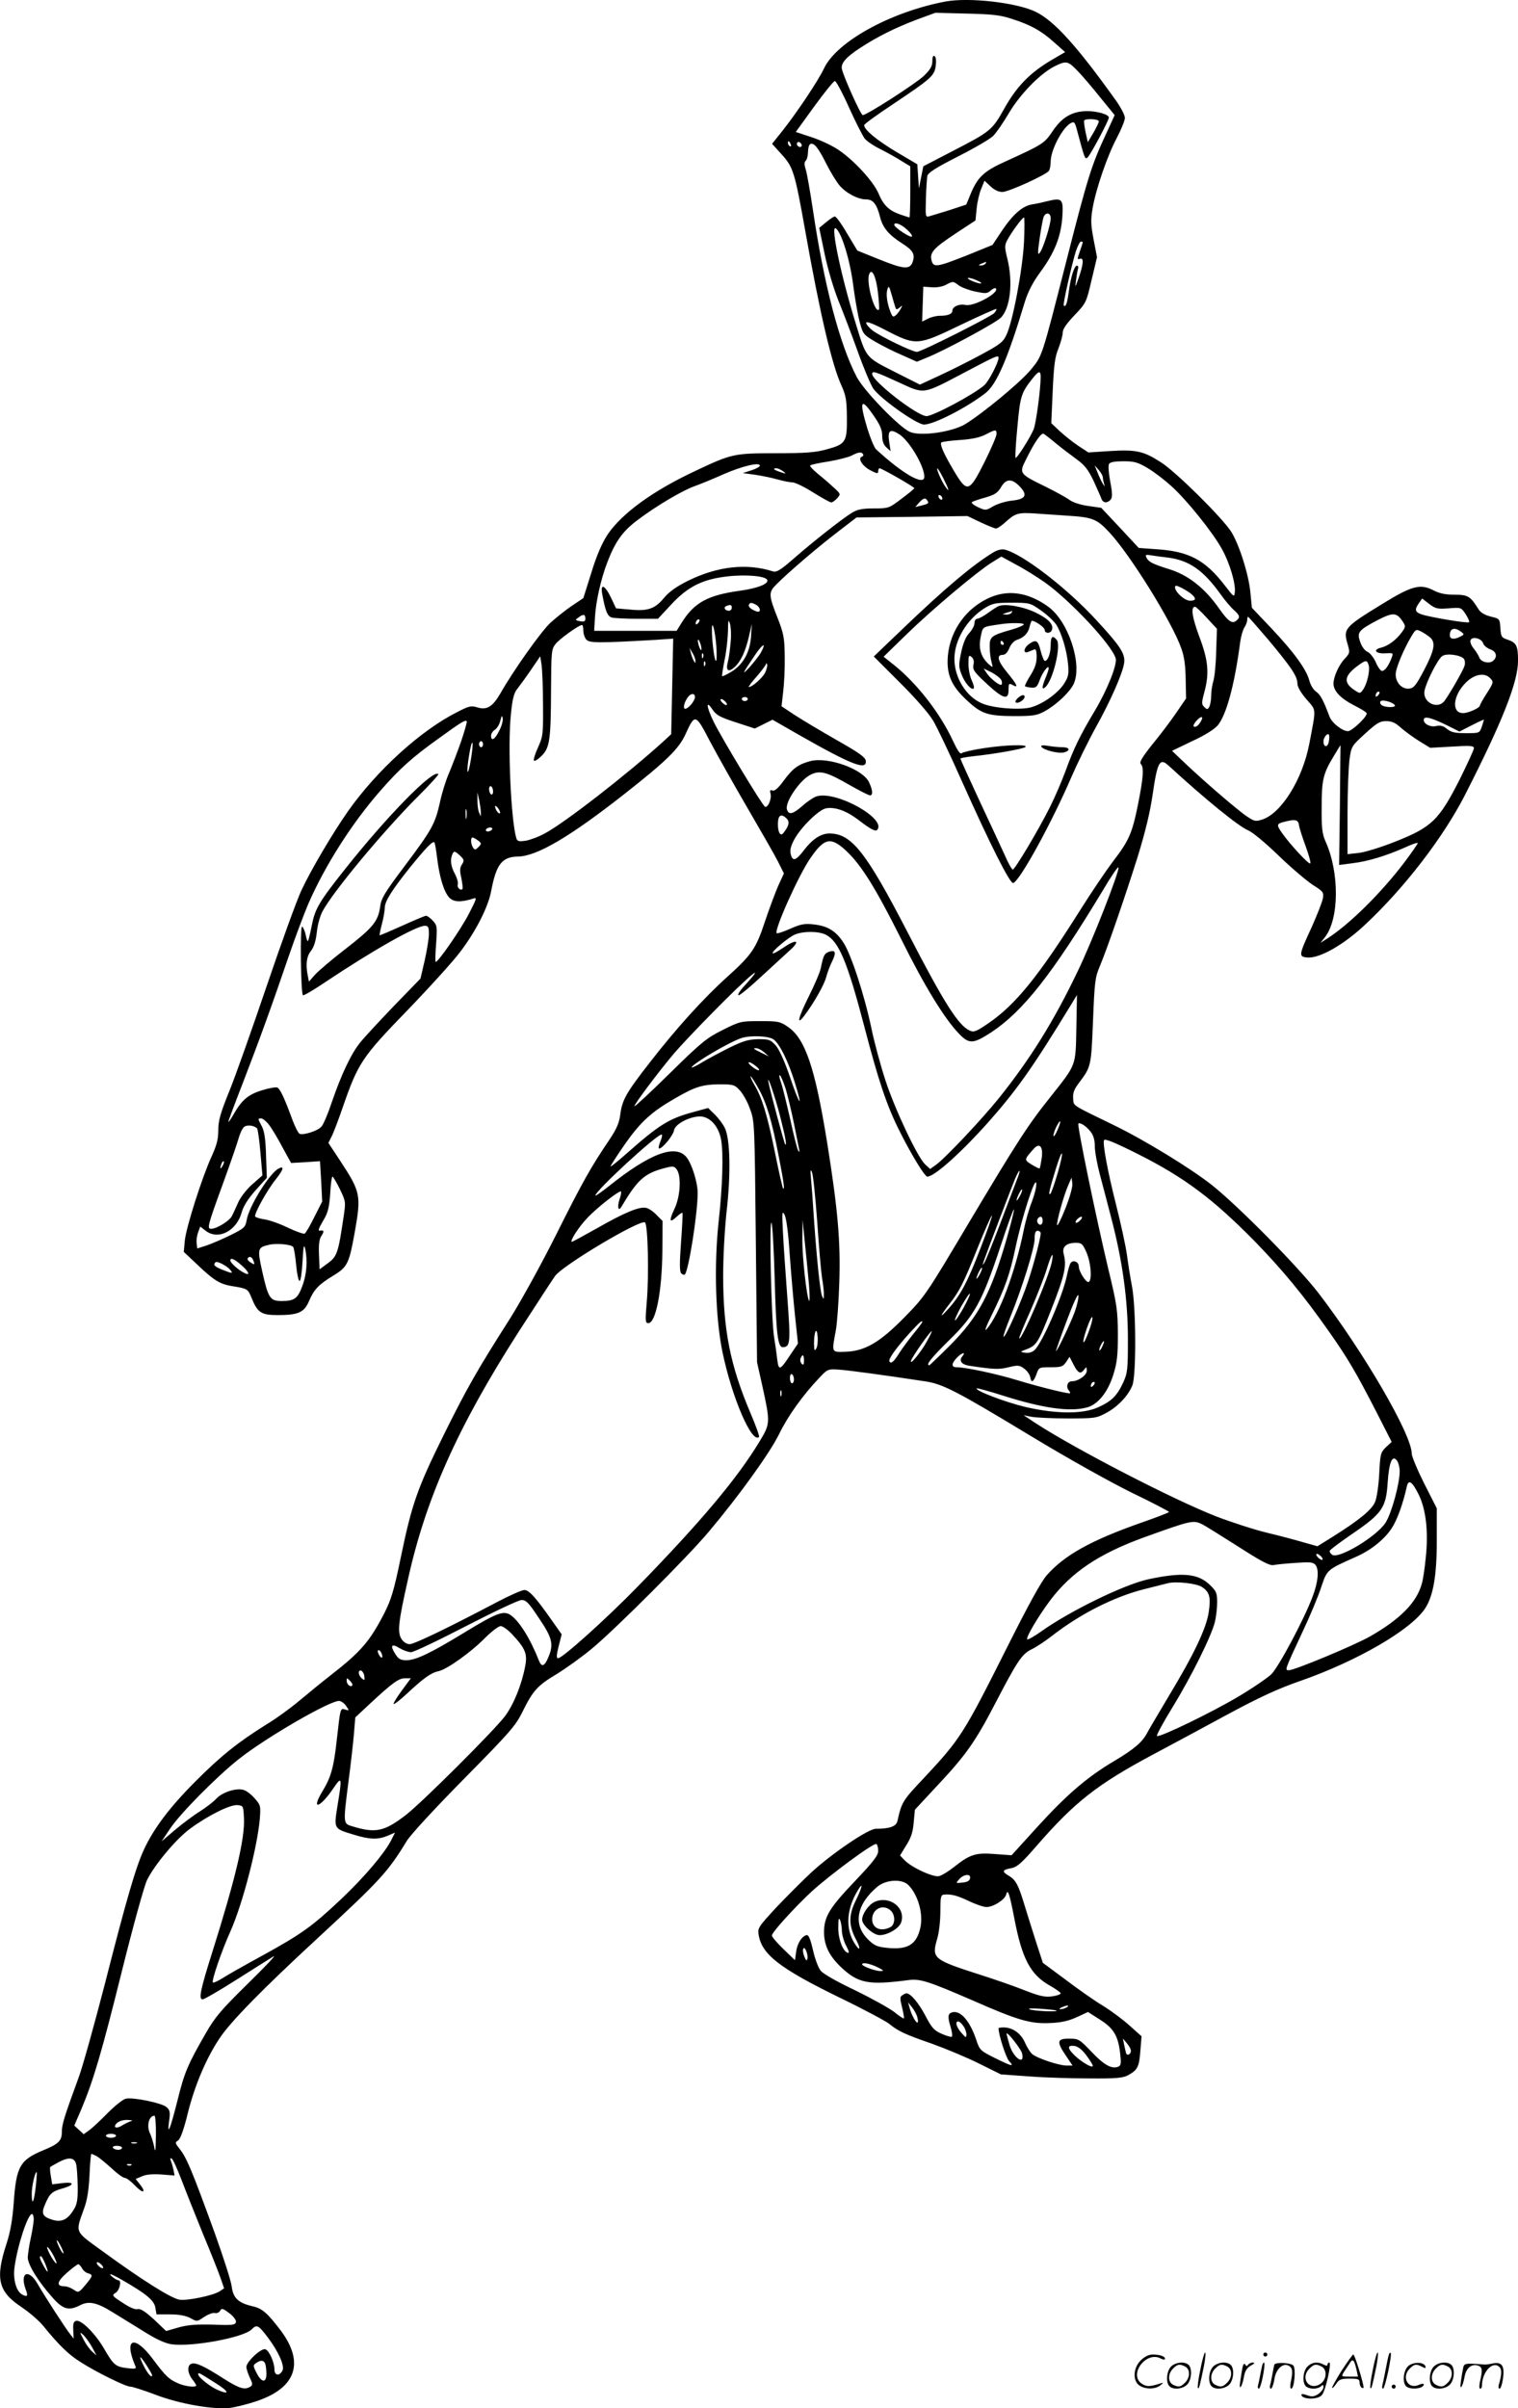 <svg version="1.0" xmlns="http://www.w3.org/2000/svg"
  viewBox="0 0 756.818 1200.102"
 preserveAspectRatio="xMidYMid meet">
<g transform="translate(-0.167,1200.367) scale(0.1,-0.1)"
fill="#000000" stroke="none">
<path d="M4715 11996 c-274 -52 -542 -200 -605 -333 -28 -60 -133 -217 -204
-307 l-55 -69 48 -53 c57 -63 65 -87 117 -379 73 -411 133 -669 181 -773 22
-49 26 -71 27 -158 1 -123 -5 -134 -102 -160 -54 -15 -104 -19 -252 -19 -209
0 -221 -3 -397 -86 -215 -100 -370 -213 -442 -319 -28 -43 -54 -102 -81 -190
l-40 -127 -58 -39 c-31 -21 -79 -59 -106 -84 -46 -42 -185 -238 -249 -351 -39
-67 -67 -85 -114 -71 -32 10 -42 8 -102 -23 -183 -92 -402 -292 -545 -495 -76
-109 -181 -286 -231 -392 -24 -51 -102 -267 -174 -479 -72 -212 -155 -447
-186 -523 -45 -111 -55 -147 -55 -195 0 -45 -8 -75 -34 -132 -47 -103 -127
-353 -133 -419 l-5 -55 71 -67 c79 -75 109 -93 166 -103 81 -13 82 -14 100
-57 30 -75 48 -88 130 -88 104 0 133 13 157 69 25 59 49 84 122 128 70 43 78
59 106 214 33 186 30 202 -71 356 l-60 91 16 32 c9 17 34 83 56 147 76 219 95
248 320 480 110 114 230 246 265 293 78 102 141 226 155 306 25 131 54 168
133 169 95 2 257 97 531 312 211 166 271 225 304 297 48 105 50 104 123 -36
36 -68 120 -217 187 -332 67 -115 136 -235 152 -267 l29 -58 -29 -63 c-15 -35
-45 -115 -66 -178 -44 -133 -65 -164 -188 -275 -118 -106 -257 -260 -384 -424
-121 -155 -139 -188 -149 -262 -5 -41 -18 -71 -54 -125 -91 -134 -134 -210
-266 -474 -73 -146 -175 -330 -225 -410 -169 -265 -219 -353 -334 -585 -133
-269 -160 -346 -215 -612 -34 -165 -48 -211 -82 -278 -72 -140 -117 -193 -268
-310 -41 -32 -111 -89 -155 -126 -44 -37 -118 -91 -165 -119 -141 -88 -229
-158 -355 -285 -126 -126 -206 -232 -255 -337 -41 -88 -87 -246 -195 -669 -52
-201 -110 -410 -130 -465 -73 -199 -85 -238 -85 -274 0 -44 -15 -60 -90 -91
-119 -49 -137 -80 -150 -263 -6 -85 -17 -145 -35 -201 -58 -176 -43 -241 73
-318 39 -26 88 -68 109 -94 78 -96 127 -144 187 -181 81 -52 225 -122 247
-122 11 0 67 -18 125 -40 120 -46 286 -75 372 -66 30 4 90 19 134 34 196 66
239 192 119 352 -67 88 -92 110 -142 121 -69 16 -95 41 -102 97 -3 28 -42 148
-85 268 -113 311 -140 374 -172 415 -26 33 -27 36 -10 46 11 8 28 53 49 140
34 135 91 270 158 370 54 81 209 240 483 493 319 295 355 334 450 490 20 32
139 161 286 310 225 228 256 263 289 330 54 109 75 133 172 191 47 29 127 86
177 128 118 98 479 459 581 581 151 179 305 393 351 487 43 89 118 194 202
282 40 42 41 43 99 39 51 -4 216 -26 426 -58 89 -13 155 -47 532 -275 178
-108 390 -226 497 -279 104 -50 188 -94 188 -97 0 -3 -62 -27 -137 -53 -253
-89 -384 -162 -473 -263 -28 -32 -91 -147 -192 -348 -223 -444 -236 -465 -421
-663 -105 -111 -110 -119 -131 -213 -6 -27 -38 -39 -108 -39 -37 0 -215 -120
-321 -217 -46 -43 -126 -123 -177 -177 -87 -94 -92 -102 -86 -134 15 -98 106
-168 401 -312 122 -59 234 -119 250 -132 43 -36 82 -54 213 -99 64 -23 168
-66 231 -97 l113 -56 142 -10 c77 -6 213 -10 301 -10 131 -1 165 2 191 16 47
26 55 41 61 120 l6 74 -56 50 c-30 28 -90 73 -133 100 -44 26 -129 86 -191
133 l-112 83 -30 92 c-16 50 -42 132 -57 181 -34 114 -47 140 -83 161 -36 21
-33 30 14 38 28 6 51 26 123 109 193 222 305 309 582 457 85 45 252 135 370
199 162 87 252 129 365 168 283 99 549 253 621 360 41 62 59 163 59 339 l0
161 -63 124 c-34 68 -62 135 -62 149 0 95 -241 508 -465 800 -102 132 -397
431 -530 537 -103 82 -341 228 -495 302 -210 102 -195 92 -198 131 -2 28 5 46
31 80 58 77 59 80 68 306 8 197 10 217 35 275 38 92 123 338 188 544 38 124
62 222 75 314 23 158 35 179 78 140 183 -168 349 -303 397 -323 22 -9 87 -63
151 -125 62 -60 139 -125 170 -146 54 -34 57 -38 52 -68 -3 -18 -28 -81 -55
-142 -66 -143 -67 -149 -22 -153 61 -5 182 64 288 164 197 184 389 435 496
643 189 370 266 566 266 672 0 75 -8 90 -52 105 -30 10 -33 14 -36 57 -3 47
-3 47 -48 58 -31 8 -51 20 -62 38 -39 63 -52 71 -118 71 -45 0 -75 6 -104 21
-67 35 -109 24 -255 -66 -194 -119 -198 -124 -173 -207 10 -36 9 -40 -15 -66
-30 -31 -57 -91 -57 -125 0 -37 36 -74 100 -107 32 -16 62 -34 65 -40 8 -13
-72 -90 -93 -90 -28 0 -80 41 -92 73 -31 83 -46 110 -67 124 -13 9 -28 33 -34
57 -15 55 -78 142 -192 262 l-94 99 -7 73 c-8 91 -56 242 -96 306 -45 70 -273
296 -349 345 -88 57 -125 65 -255 57 l-108 -7 -52 34 c-28 19 -69 52 -92 73
l-41 39 7 160 c6 129 11 170 29 213 11 29 21 64 21 78 0 18 19 45 59 87 58 61
59 64 85 176 l27 113 -17 88 c-14 74 -15 98 -5 156 17 97 73 261 121 351 22
42 40 87 40 99 0 13 -19 50 -42 83 -194 272 -310 401 -403 446 -95 46 -333 73
-450 51z m330 -86 c95 -30 150 -61 213 -118 l54 -48 -67 -39 c-108 -64 -173
-130 -235 -240 -63 -112 -67 -115 -268 -219 l-137 -71 -11 -55 -11 -55 -4 60
-4 60 -105 62 c-97 58 -160 110 -160 133 0 5 64 52 143 104 193 129 207 142
214 192 3 25 1 44 -6 48 -7 5 -11 -4 -11 -25 0 -25 -10 -42 -43 -74 -43 -40
-284 -195 -304 -195 -10 0 -96 192 -104 230 -6 28 20 58 88 103 89 58 177 102
288 144 l90 33 155 -4 c126 -3 168 -7 225 -26z m336 -267 c20 -21 68 -77 107
-126 l71 -87 -44 -96 c-71 -152 -91 -216 -195 -624 -127 -497 -121 -478 -181
-551 -53 -63 -237 -215 -325 -269 -65 -39 -221 -62 -275 -39 -52 21 -230 205
-266 274 -86 165 -163 460 -218 830 -14 93 -30 185 -36 203 -8 25 -8 37 0 45
6 6 11 26 11 43 0 18 5 36 10 39 18 11 40 -15 80 -95 21 -42 51 -91 66 -109
32 -39 93 -71 133 -71 36 0 54 -23 71 -90 13 -52 44 -88 112 -131 53 -34 63
-54 49 -93 -15 -37 -45 -34 -171 17 l-104 42 -51 85 c-27 47 -55 85 -61 85 -5
0 -25 -13 -44 -29 l-34 -28 27 -130 c15 -73 45 -173 68 -231 23 -56 66 -169
96 -252 29 -82 65 -167 78 -187 33 -49 215 -179 253 -180 47 -1 210 82 306
156 56 43 111 169 197 455 16 51 39 96 76 147 72 97 104 178 111 276 6 90 -1
97 -71 80 -23 -6 -59 -14 -80 -17 -48 -8 -95 -49 -152 -134 l-45 -68 -128 -52
c-149 -59 -167 -62 -176 -25 -10 39 10 61 120 134 l99 65 6 60 c3 33 14 78 23
99 l16 39 30 -28 c19 -18 40 -28 59 -28 31 0 220 86 233 106 4 7 8 28 8 47 1
58 59 168 100 190 17 9 20 5 29 -27 41 -153 42 -155 55 -144 14 12 106 184
106 199 0 15 -57 32 -109 32 -73 -1 -123 -29 -170 -98 -43 -64 -48 -67 -241
-155 -100 -45 -132 -75 -165 -150 l-26 -63 -82 -27 c-45 -14 -91 -28 -102 -31
-19 -6 -20 -2 -17 87 1 50 5 102 7 114 4 16 41 40 153 97 81 41 160 87 175
102 15 15 49 64 75 108 57 98 158 202 231 239 61 30 67 28 122 -30z m-1147
-174 c32 -71 68 -141 78 -155 11 -14 48 -39 82 -55 33 -17 80 -43 103 -58 l43
-26 0 -127 c0 -71 -2 -128 -4 -128 -2 0 -23 7 -47 15 -56 20 -83 46 -108 106
-25 58 -120 162 -195 213 -29 21 -90 50 -135 65 l-82 27 92 127 c51 70 97 127
103 127 6 0 38 -59 70 -131z m1246 -70 c0 -6 -12 -31 -27 -57 l-28 -47 -11 50
c-6 28 -9 53 -7 58 6 11 73 8 73 -4z m-1536 -115 c3 -8 2 -12 -4 -9 -6 3 -10
10 -10 16 0 14 7 11 14 -7z m53 -10 c-9 -9 -28 6 -21 18 4 6 10 6 17 -1 6 -6
8 -13 4 -17z m1243 -358 c0 -32 -36 -146 -53 -170 -12 -17 -13 -7 -2 70 7 49
16 97 20 107 11 25 35 21 35 -7z m-133 -118 c-7 -138 -56 -398 -88 -464 -17
-36 -33 -48 -132 -101 -61 -33 -154 -79 -206 -103 l-93 -43 -127 64 c-144 73
-140 68 -191 234 -74 238 -129 498 -102 481 28 -17 71 -156 87 -280 9 -70 24
-155 33 -188 16 -59 19 -63 77 -97 33 -19 93 -50 134 -67 l74 -33 46 19 c85
33 346 174 372 200 48 47 62 178 33 294 -14 57 -14 67 -1 92 20 38 75 114 84
114 3 0 3 -55 0 -122z m-585 63 c18 -16 30 -32 26 -36 -7 -8 -87 45 -88 58 0
16 32 5 62 -22z m878 -65 c0 -2 -7 -23 -15 -46 -13 -37 -13 -41 0 -36 21 8 19
-25 -5 -94 -18 -51 -19 -52 -14 -15 3 22 7 48 10 58 3 9 1 17 -5 17 -13 0 -31
-56 -41 -131 -8 -59 -15 -77 -25 -68 -5 6 40 205 61 272 9 26 20 47 25 47 5 0
9 -2 9 -4z m-485 -106 c-3 -5 -14 -10 -23 -9 -14 0 -13 2 3 9 27 11 27 11 20
0z m-536 -146 c5 -43 7 -81 5 -83 -21 -22 -65 135 -49 176 13 35 35 -12 44
-93z m496 61 c17 -7 23 -14 15 -14 -8 0 -28 6 -45 14 -16 7 -23 14 -15 14 8 0
29 -6 45 -14z m-94 -23 c13 -10 50 -24 82 -31 53 -11 60 -11 78 5 10 9 22 14
25 11 22 -21 -110 -93 -151 -83 -29 7 -65 -8 -65 -28 0 -17 -22 -26 -63 -26
-18 0 -45 -7 -60 -15 l-28 -14 3 87 3 87 42 -3 c24 -2 53 3 70 12 36 19 36 19
64 -2z m-315 -111 c4 -11 7 -11 21 0 15 13 15 12 5 -7 -6 -11 -17 -26 -25 -32
-12 -10 -16 -7 -25 15 -18 46 -24 91 -16 115 6 20 9 16 21 -27 8 -28 16 -56
19 -64z m493 -27 c-15 -18 -365 -194 -386 -194 -22 0 -182 77 -220 106 -18 14
-33 31 -33 39 0 9 33 -3 98 -37 151 -78 159 -77 372 26 96 46 177 82 179 80 2
-2 -2 -11 -10 -20z m21 -224 c0 -22 -49 -117 -71 -136 -52 -46 -255 -154 -288
-154 -46 0 -271 175 -271 210 0 17 15 12 131 -41 133 -61 116 -64 336 52 154
81 163 85 163 69z m210 -94 c0 -62 -23 -233 -35 -262 -17 -41 -85 -148 -90
-142 -3 2 1 72 9 154 14 155 19 170 76 242 30 38 40 40 40 8z m-831 -196 c31
-44 41 -70 41 -98 0 -27 7 -45 21 -58 l21 -19 -7 46 c-9 58 4 68 49 39 50 -31
126 -158 126 -212 0 -48 -109 15 -241 137 -9 9 -28 55 -43 103 -42 140 -33
159 33 62z m611 -89 c0 -11 -27 -74 -60 -140 -77 -153 -86 -155 -153 -43 -51
86 -71 132 -62 141 4 3 46 9 93 12 60 4 100 13 127 27 50 26 55 27 55 3z m295
-46 c28 -23 74 -58 103 -79 42 -31 58 -51 86 -109 18 -40 36 -80 39 -89 8 -22
30 -23 46 -4 9 11 9 32 -2 89 -8 42 -11 81 -6 89 6 9 29 13 72 13 54 0 72 -5
122 -35 32 -19 85 -60 118 -90 76 -69 205 -229 251 -313 38 -68 69 -171 64
-215 -3 -26 -5 -24 -49 33 -100 130 -181 172 -347 182 l-83 6 -93 100 -94 100
-63 9 c-38 5 -76 17 -93 29 -16 12 -72 43 -125 69 -127 62 -129 65 -95 132 42
86 77 137 89 130 5 -3 33 -24 60 -47z m-961 -54 c4 -5 1 -11 -5 -13 -23 -8 3
-48 42 -68 33 -17 39 -18 39 -5 0 8 3 15 7 15 11 0 173 -93 173 -99 0 -3 -29
-27 -64 -53 -62 -47 -64 -48 -137 -48 -58 0 -82 -5 -109 -21 -49 -30 -189
-140 -289 -227 -66 -58 -87 -71 -105 -66 -131 42 -276 26 -423 -46 -58 -29
-94 -54 -120 -85 -46 -56 -82 -68 -171 -59 l-69 6 -24 51 c-31 65 -55 76 -45
21 16 -87 26 -112 49 -118 12 -3 69 -6 126 -6 l103 0 65 70 c83 90 157 127
280 141 94 11 194 2 200 -18 7 -19 -48 -41 -135 -53 -160 -22 -227 -58 -289
-155 l-28 -45 -205 0 -206 0 4 68 c4 75 29 189 61 272 40 105 77 157 154 214
92 69 218 144 282 167 28 10 92 36 143 59 94 41 182 62 182 43 0 -5 -19 -16
-42 -23 l-43 -14 60 -8 c33 -5 83 -15 111 -23 28 -8 62 -15 75 -15 14 0 60
-22 104 -50 44 -27 84 -50 91 -50 6 0 19 9 30 21 18 21 18 21 -22 57 -22 21
-58 51 -79 68 -22 18 -37 35 -34 38 3 4 45 13 92 20 47 8 98 21 114 29 34 18
50 20 57 8z m1196 -116 c0 -7 3 -22 6 -32 5 -17 5 -17 -6 0 -6 9 -18 34 -26
55 l-15 37 21 -24 c11 -13 20 -29 20 -36z m-1594 30 c17 -13 16 -14 -13 -4
-34 11 -42 19 -20 19 7 0 22 -7 33 -15z m799 -35 c28 -56 33 -75 10 -42 -19
26 -47 92 -40 92 2 0 16 -22 30 -50z m379 -39 c43 -44 32 -65 -36 -72 -31 -3
-73 -16 -94 -28 -37 -22 -39 -22 -76 -5 -21 10 -35 21 -31 25 4 4 34 14 66 23
48 14 62 23 79 51 25 44 54 45 92 6z m-384 -62 c0 -6 -4 -7 -10 -4 -5 3 -10
11 -10 16 0 6 5 7 10 4 6 -3 10 -11 10 -16z m-75 -10 c9 -13 6 -16 -30 -25
l-30 -7 19 22 c21 23 32 26 41 10z m695 -75 c130 -8 150 -16 214 -85 104 -112
313 -449 357 -576 15 -41 21 -86 22 -154 l2 -96 -50 -73 c-27 -40 -81 -111
-119 -157 -49 -62 -65 -88 -57 -96 17 -17 13 -68 -14 -204 -29 -143 -45 -179
-125 -283 -31 -41 -106 -151 -165 -245 -206 -327 -321 -469 -456 -561 -60 -41
-72 -46 -93 -36 -56 25 -129 140 -308 487 -209 404 -281 495 -391 495 -43 0
-85 -28 -127 -83 -40 -53 -57 -58 -66 -20 -5 19 0 40 17 72 32 60 120 147 157
156 44 9 100 -10 159 -54 62 -48 88 -62 97 -54 53 53 -197 195 -298 169 -14
-3 -46 -24 -71 -46 -51 -45 -71 -49 -80 -20 -11 36 66 149 120 174 46 22 81
12 195 -54 48 -27 93 -50 99 -50 16 0 14 26 -5 66 -31 65 -203 127 -291 105
-61 -16 -88 -35 -135 -99 -27 -37 -45 -52 -55 -48 -12 5 -14 1 -10 -15 7 -25
-12 -71 -27 -66 -12 4 -212 335 -256 423 -36 74 -41 113 -7 63 19 -29 37 -39
117 -65 l95 -31 44 22 44 22 131 -75 c265 -151 341 -180 334 -129 -2 17 -36
41 -144 102 -77 44 -171 100 -208 124 l-68 45 8 70 c5 39 9 118 8 176 -1 93
-5 114 -32 185 -50 126 -50 136 -8 178 62 62 205 184 303 259 l95 73 277 3
276 4 65 -31 c36 -17 71 -31 77 -31 7 0 30 15 50 34 47 42 61 46 143 41 36 -3
108 -7 160 -11z m505 -209 c105 -14 175 -62 260 -180 23 -33 55 -70 69 -82 29
-26 32 -36 12 -52 -21 -18 -41 -4 -84 57 -74 106 -158 172 -257 201 -73 23
-96 34 -106 53 -9 17 -7 19 23 14 18 -3 56 -8 83 -11z m118 -183 c24 -21 21
-32 -8 -32 -27 0 -75 43 -75 67 0 11 6 10 33 -3 17 -9 40 -23 50 -32z m1281
-70 c62 5 62 5 85 -29 12 -19 20 -37 17 -40 -6 -7 -196 25 -237 39 -33 11 -36
24 -13 56 l16 23 35 -27 c32 -24 41 -26 97 -22z m-3453 18 c24 -14 26 -42 2
-33 -27 9 -43 24 -37 34 7 11 11 11 35 -1z m-121 -15 c0 -8 -6 -15 -14 -15
-20 0 -29 17 -14 23 22 9 28 7 28 -8z m2368 -50 l51 -55 -4 -113 c-1 -61 -8
-128 -14 -147 -6 -19 -11 -53 -11 -75 0 -22 -5 -47 -10 -55 -8 -13 -11 -13
-24 0 -14 13 -14 21 -1 70 27 98 21 162 -24 281 -36 97 -44 149 -21 149 4 0
31 -25 58 -55z m978 -20 c14 -22 14 -26 -6 -53 -28 -38 -67 -67 -103 -76 -43
-10 -27 -31 21 -28 40 2 41 2 32 -22 -15 -40 -34 -66 -48 -66 -7 0 -21 19 -31
43 -10 23 -29 47 -41 52 -14 6 -29 26 -37 50 -17 48 -9 58 90 110 75 38 92 37
123 -10z m-4076 16 c0 -14 -6 -17 -27 -13 -25 5 -25 6 -8 18 25 19 35 17 35
-5z m3403 -103 c117 -140 147 -185 147 -220 0 -17 16 -45 45 -79 51 -59 49
-39 14 -224 -34 -175 -138 -343 -233 -375 -34 -11 -40 -10 -76 14 -46 30 -216
177 -310 266 l-65 62 100 48 c63 29 111 59 128 79 43 52 84 202 112 416 4 28
13 60 21 72 8 12 14 29 14 38 0 8 2 15 4 15 2 0 47 -51 99 -112z m-2841 80
c-7 -7 -12 -8 -12 -2 0 14 12 26 19 19 2 -3 -1 -11 -7 -17z m162 -98 c-3 -36
-9 -80 -14 -97 -11 -42 4 -52 35 -23 31 29 53 77 71 153 l14 62 -4 -63 c-5
-79 -40 -141 -98 -176 -23 -14 -44 -24 -46 -22 -2 2 4 38 12 80 9 41 16 106
17 143 1 58 2 63 10 38 5 -16 7 -59 3 -95z m-734 61 c0 -16 7 -37 16 -46 16
-16 67 -16 345 0 l87 6 -5 -238 -5 -238 -41 -38 c-175 -159 -490 -404 -588
-456 -30 -17 -74 -33 -96 -37 -35 -5 -42 -3 -47 12 -27 90 -44 466 -27 619 7
74 15 105 31 125 11 14 42 56 68 94 l47 69 7 -44 c3 -24 7 -113 7 -198 1 -145
0 -157 -25 -212 -15 -33 -24 -62 -20 -66 4 -4 21 7 38 24 41 41 46 81 47 334
1 185 2 198 23 224 20 25 114 93 131 94 4 1 7 -12 7 -28z m663 -78 c3 -40 2
-73 -2 -73 -8 0 -21 108 -20 160 1 48 16 -10 22 -87z m3561 42 c26 -26 18 -64
-32 -160 -40 -76 -51 -90 -74 -93 -36 -4 -68 29 -68 71 0 31 41 128 81 194 20
32 21 32 49 18 15 -8 35 -22 44 -30z m151 31 c18 -13 18 -14 -3 -25 -31 -16
-52 -13 -52 7 0 34 23 42 55 18z m111 -58 c3 -11 19 -24 35 -30 32 -11 38 -38
14 -58 -19 -16 -61 -5 -68 17 -4 10 -16 30 -28 45 -12 14 -19 33 -16 41 8 21
55 10 63 -15z m-3897 -28 c0 -9 -4 -8 -9 5 -5 11 -9 27 -9 35 0 9 4 8 9 -5 5
-11 9 -27 9 -35z m297 -17 c-8 -15 -34 -48 -56 -73 -43 -46 -39 -37 27 61 38
56 57 64 29 12z m-327 -43 c0 -13 -1 -13 -8 0 -5 8 -12 26 -15 40 l-7 25 15
-25 c9 -14 15 -32 15 -40z m38 18 c-3 -8 -6 -5 -6 6 -1 11 2 17 5 13 3 -3 4
-12 1 -19z m3794 -9 c5 -8 6 -23 2 -34 -6 -21 -70 -133 -98 -172 -34 -49 -113
-10 -101 49 9 45 66 157 88 172 22 16 96 5 109 -15z m-3784 -31 c-3 -8 -6 -5
-6 6 -1 11 2 17 5 13 3 -3 4 -12 1 -19z m3309 -2 c6 -27 -9 -93 -30 -121 -13
-18 -15 -18 -39 -2 -59 38 -55 72 14 123 41 30 47 30 55 0z m-3010 -35 c-14
-27 -64 -71 -81 -71 -4 0 14 24 39 52 25 29 46 57 47 63 0 5 3 5 5 -2 3 -6 -2
-25 -10 -42z m3617 -29 c16 -17 14 -22 -18 -72 -19 -30 -35 -58 -35 -62 0 -12
-57 -38 -84 -38 -59 0 -51 88 14 152 43 43 95 52 123 20z m-561 -84 c-7 -7
-12 -8 -12 -2 0 14 12 26 19 19 2 -3 -1 -11 -7 -17z m-3411 -25 c-13 -25 -40
-48 -47 -40 -8 8 5 45 23 63 21 20 39 4 24 -23z m269 7 c0 -5 -7 -10 -15 -10
-8 0 -15 5 -15 10 0 6 7 10 15 10 8 0 15 -4 15 -10z m-110 -15 c7 -8 8 -15 2
-15 -5 0 -15 7 -22 15 -7 8 -8 15 -2 15 5 0 15 -7 22 -15z m3336 -16 c7 -12
-47 -12 -65 0 -7 5 -11 13 -7 19 7 12 62 -3 72 -19z m-4466 -128 c-21 -43 -40
-54 -40 -23 0 9 9 23 19 29 11 7 23 27 27 45 7 27 9 29 12 11 2 -12 -6 -40
-18 -62z m3500 50 c-12 -23 -29 -35 -37 -27 -7 7 26 46 39 46 5 0 4 -9 -2 -19z
m1226 -22 l62 -31 61 31 c33 17 61 30 61 28 0 -2 -5 -18 -11 -36 -11 -31 -12
-31 -79 -31 -53 0 -73 4 -94 21 -18 15 -34 19 -52 15 -29 -8 -64 9 -64 30 0
21 34 13 116 -27z m-4916 -82 c-18 -51 -45 -121 -60 -157 -16 -36 -36 -101
-45 -145 -24 -107 -39 -135 -175 -316 -100 -133 -118 -162 -123 -204 -10 -73
-37 -105 -171 -209 -69 -53 -138 -112 -154 -130 l-30 -34 -6 30 c-11 57 -6 95
16 123 15 19 24 49 29 91 3 35 16 82 28 105 52 98 302 399 478 575 58 58 103
107 100 110 -25 26 -254 -207 -467 -476 -128 -161 -148 -196 -164 -279 -8 -40
-16 -74 -19 -77 -2 -3 -8 11 -11 30 -4 19 -12 38 -18 42 -11 7 -7 -330 4 -342
4 -3 53 26 111 65 235 157 453 281 497 281 17 0 20 -7 20 -41 0 -23 -10 -82
-21 -132 l-21 -90 -132 -136 c-72 -75 -148 -157 -168 -182 -45 -55 -94 -158
-142 -298 -19 -57 -42 -112 -52 -122 -18 -21 -88 -43 -108 -36 -7 3 -23 34
-36 69 -41 112 -62 156 -76 162 -8 3 -42 -3 -77 -14 -68 -21 -100 -48 -141
-120 -14 -25 -26 -41 -26 -37 0 4 31 88 69 185 79 204 149 396 231 637 32 94
77 213 99 265 84 192 217 401 359 563 96 110 160 167 287 258 120 87 139 98
144 87 1 -5 -12 -51 -29 -101z m4687 69 c21 -18 62 -48 91 -66 l54 -33 109 6
c92 6 109 4 109 -8 0 -8 -33 -79 -72 -158 -102 -200 -138 -235 -316 -306 -75
-30 -157 -55 -187 -58 l-55 -6 0 204 c0 112 5 233 10 269 9 64 10 66 77 127
58 53 74 63 105 63 29 0 47 -8 75 -34z m-361 -72 c-7 -27 -26 -24 -26 5 0 21
23 47 28 31 2 -6 1 -22 -2 -36z m-4277 -87 c-6 -39 -14 -66 -16 -59 -3 7 1 45
8 85 6 39 14 66 16 59 3 -7 -1 -45 -8 -85z m61 78 c0 -8 -4 -15 -10 -15 -5 0
-10 7 -10 15 0 8 5 15 10 15 6 0 10 -7 10 -15z m4272 -303 l-4 -299 68 9 c75
9 165 36 262 79 34 16 62 25 62 21 0 -4 -30 -47 -66 -95 -114 -151 -276 -312
-389 -383 l-30 -19 23 29 c71 92 72 323 2 477 -16 37 -20 65 -19 169 0 137 7
168 60 255 18 30 33 55 34 55 0 0 -2 -134 -3 -298z m-4222 67 c0 -11 -4 -17
-10 -14 -5 3 -10 15 -10 26 0 11 5 17 10 14 6 -3 10 -15 10 -26z m-61 -104 l0
-20 -9 20 c-5 11 -8 38 -8 60 l0 40 9 -40 c4 -22 8 -49 8 -60z m95 -4 c-6 -6
-24 19 -24 34 1 6 7 1 15 -9 8 -11 12 -22 9 -25z m-167 -23 c-2 -13 -4 -5 -4
17 -1 22 1 32 4 23 2 -10 2 -28 0 -40z m1597 -4 c16 -16 11 -37 -17 -72 -14
-18 -27 3 -27 44 0 46 16 56 44 28z m2554 -33 c2 -14 17 -61 33 -104 16 -44
27 -83 23 -86 -7 -7 -102 96 -141 152 -29 42 -28 46 19 57 48 12 63 8 66 -19z
m-4023 -21 c-3 -5 -13 -10 -21 -10 -8 0 -12 5 -9 10 3 6 13 10 21 10 8 0 12
-4 9 -10z m-70 -55 c18 -14 18 -16 2 -33 -16 -15 -19 -15 -27 -2 -12 18 -13
50 -2 50 4 0 16 -7 27 -15z m-204 -87 c12 -98 34 -168 60 -197 22 -23 57 -25
118 -6 22 8 21 4 -20 -76 -40 -77 -152 -239 -165 -239 -3 0 -2 41 2 90 6 86 5
92 -16 115 -13 14 -28 25 -34 25 -6 0 -60 -23 -120 -50 -60 -27 -111 -49 -112
-47 -1 1 4 27 12 57 8 30 14 66 14 80 0 32 36 89 129 205 75 92 110 129 118
121 3 -2 9 -37 14 -78z m2040 35 c75 -70 147 -186 274 -440 116 -234 215 -395
288 -471 51 -53 71 -51 162 8 159 106 303 289 556 708 40 68 75 119 77 113 6
-18 -130 -366 -203 -517 -118 -247 -236 -437 -394 -634 -83 -103 -268 -300
-314 -332 l-28 -20 -25 23 c-38 36 -149 270 -198 419 -24 74 -56 191 -70 260
-34 163 -102 372 -141 429 -37 56 -79 81 -148 88 -45 5 -64 1 -116 -22 -34
-15 -64 -25 -67 -22 -14 14 109 289 168 374 70 102 102 108 179 36z m-1925
-24 c20 -19 21 -24 9 -43 -11 -16 -12 -31 -3 -69 5 -27 8 -51 5 -54 -10 -10
-28 9 -23 23 3 8 -3 31 -14 52 -20 37 -25 68 -14 96 8 21 13 20 40 -5z m1824
-394 c64 -33 107 -137 190 -454 72 -276 113 -397 175 -521 60 -120 127 -230
140 -230 35 0 166 117 302 269 142 160 222 272 411 582 l33 54 -3 -165 c-4
-192 1 -178 -127 -340 -114 -142 -166 -223 -412 -635 -210 -353 -216 -362
-319 -467 -123 -125 -196 -168 -296 -171 -68 -2 -66 -5 -45 108 6 33 14 139
17 235 7 205 -7 366 -61 703 -60 369 -108 512 -193 572 -41 28 -49 30 -141 30
-95 0 -100 -1 -186 -44 -80 -40 -104 -59 -262 -214 -95 -94 -175 -168 -178
-166 -5 5 120 172 198 264 28 33 112 122 187 198 184 188 289 275 156 130 -16
-18 -27 -36 -23 -39 4 -4 55 38 113 92 59 54 126 116 148 136 52 48 25 52 -40
7 -25 -17 -47 -29 -50 -26 -8 7 76 78 110 93 41 18 120 18 156 -1z m-262 -521
c30 -21 74 -109 107 -217 42 -135 23 -113 -25 30 -27 79 -54 138 -71 157 -25
28 -33 31 -86 31 -49 -1 -74 -8 -144 -42 -46 -23 -108 -56 -136 -73 -29 -18
-53 -29 -53 -26 0 16 191 129 250 147 45 14 134 10 158 -7z m-47 -64 l24 -21
-35 17 c-43 21 -47 24 -28 24 9 0 26 -9 39 -20z m-40 -70 c13 -10 19 -19 13
-20 -7 0 -22 9 -35 20 -13 10 -19 19 -13 20 7 0 22 -9 35 -20z m148 -113 c10
-34 28 -109 40 -167 12 -58 23 -116 26 -130 4 -18 3 -21 -4 -10 -5 8 -23 79
-40 158 -18 78 -38 161 -46 183 -8 22 -10 37 -5 34 5 -3 18 -34 29 -68z m-135
1 c40 -72 66 -159 101 -341 24 -123 30 -165 21 -156 -3 2 -21 82 -40 176 -39
191 -65 276 -103 340 -14 24 -22 43 -19 43 3 0 21 -28 40 -62z m107 -137 c27
-106 35 -150 25 -140 -4 4 -71 252 -82 304 -13 65 33 -69 57 -164z m-201 129
c16 -17 39 -58 51 -93 23 -61 23 -70 29 -662 l6 -600 28 -125 c38 -175 38
-182 -15 -269 -110 -183 -293 -401 -609 -725 -154 -158 -374 -356 -396 -356
-9 0 -8 17 3 60 l15 59 -48 68 c-82 117 -115 153 -138 153 -12 0 -73 -27 -136
-60 -245 -129 -413 -210 -436 -210 -14 0 -30 10 -40 25 -22 33 -17 82 31 295
89 406 250 765 552 1236 93 144 175 270 183 280 42 55 422 281 447 266 15 -9
21 -264 9 -399 -8 -93 -7 -103 8 -103 37 0 68 157 70 357 l1 152 -29 29 c-15
17 -39 33 -52 36 -33 9 -111 -24 -249 -103 -66 -37 -121 -67 -123 -66 -8 7 34
73 77 118 47 51 161 140 169 133 2 -3 -1 -21 -8 -41 -12 -37 -5 -61 10 -35 80
135 115 166 213 192 45 12 50 11 63 -7 23 -32 18 -132 -11 -194 -29 -62 -26
-75 10 -41 14 13 27 22 29 19 2 -2 -1 -68 -7 -147 -8 -107 -7 -146 1 -154 6
-6 14 -9 18 -6 19 19 64 305 64 407 0 52 -29 144 -55 177 -54 68 -182 21 -387
-143 -38 -30 -68 -51 -68 -47 0 23 305 304 330 304 5 0 2 -16 -6 -35 -8 -19
-11 -35 -6 -35 17 0 70 66 74 90 4 31 75 69 129 70 50 0 94 -49 106 -117 12
-69 7 -233 -13 -412 -23 -218 -15 -479 20 -647 48 -229 147 -457 182 -421 3 3
-17 59 -45 124 -98 232 -133 406 -134 673 0 99 7 229 17 325 22 189 18 361 -8
416 -9 20 -32 50 -50 68 l-34 33 -77 -21 c-121 -33 -169 -64 -333 -209 -40
-35 -74 -63 -76 -61 -2 2 30 51 70 109 79 113 134 163 251 230 100 58 136 69
221 70 70 0 76 -2 102 -30z m-2347 -172 c14 -18 44 -68 67 -112 l43 -78 72 4
72 5 6 -100 5 -101 -39 -77 c-21 -43 -43 -80 -48 -83 -5 -3 -43 10 -85 30 -41
20 -93 38 -116 41 -22 3 -43 10 -46 14 -7 12 60 133 103 186 38 48 44 69 13
53 -46 -25 -149 -191 -159 -259 -6 -33 -12 -39 -79 -72 -40 -20 -94 -43 -120
-52 l-47 -15 -3 27 c-2 15 2 40 8 55 l10 27 26 -20 c63 -50 156 -2 181 92 9
31 31 66 69 109 l56 62 -4 111 c-2 80 -8 119 -20 144 -22 41 -22 41 -4 41 8 0
26 -15 39 -32z m3932 -23 c-8 -21 -18 -36 -21 -33 -2 3 3 22 12 42 23 47 30
39 9 -9z m164 -11 c14 -18 21 -41 21 -73 0 -25 11 -86 24 -136 13 -49 40 -151
59 -225 55 -210 82 -405 82 -600 0 -151 -2 -169 -23 -215 -31 -67 -57 -93
-122 -123 -76 -36 -209 -36 -366 0 -100 24 -253 82 -243 93 3 2 60 -14 127
-35 200 -64 338 -84 424 -60 54 15 103 76 130 162 19 61 23 95 23 203 -1 120
-4 145 -49 330 -60 253 -155 712 -148 719 8 8 39 -12 61 -40z m-4156 17 c4 -4
12 -59 17 -121 l10 -114 -49 -43 c-28 -24 -59 -64 -71 -90 -12 -27 -26 -58
-32 -69 -11 -24 -76 -64 -103 -64 -22 0 -20 11 60 230 35 96 69 195 76 220 7
25 19 51 28 58 14 11 47 8 64 -7z m4389 -127 c235 -118 376 -224 584 -435 140
-144 242 -267 370 -449 95 -135 135 -203 238 -403 l76 -149 -28 -26 c-27 -26
-29 -33 -34 -132 -3 -60 -12 -121 -21 -142 -17 -39 -79 -90 -213 -174 l-74
-46 -68 19 c-37 11 -119 33 -182 48 -63 15 -177 52 -253 81 -211 82 -698 333
-900 464 l-62 41 40 -8 c22 -4 103 -8 180 -8 133 0 143 1 191 27 57 30 109 84
131 137 20 48 19 388 -2 496 -8 41 -19 111 -25 156 -6 44 -31 158 -55 253 -42
166 -67 303 -59 318 5 8 52 -11 166 -68z m-477 -23 c-4 -25 -8 -48 -10 -50 -2
-2 -20 7 -40 19 -38 24 -38 24 9 77 30 35 50 13 41 -46z m80 -73 c-15 -51 -31
-97 -36 -103 -13 -12 -5 21 28 128 34 110 41 89 8 -25z m-4164 35 c-12 -20
-14 -14 -5 12 4 9 9 14 11 11 3 -2 0 -13 -6 -23z m2965 -277 c8 -122 19 -248
24 -281 6 -33 10 -71 9 -85 0 -23 -1 -23 -9 -5 -10 26 -26 183 -40 380 -5 83
-12 175 -15 205 -4 44 -3 50 5 31 6 -14 17 -124 26 -245z m993 202 c-11 -29
-49 -128 -84 -221 -35 -92 -69 -175 -75 -185 -10 -15 -11 -15 -5 3 16 47 144
383 159 418 25 56 29 44 5 -15z m-3373 -40 c30 -63 30 -63 18 -143 -26 -175
-32 -193 -77 -226 l-42 -31 -3 72 c-2 53 1 79 13 96 14 22 12 28 -7 25 -13 -2
-9 8 18 55 21 35 27 62 32 129 2 47 8 85 11 85 4 0 20 -28 37 -62z m3451 -61
c-14 -34 -33 -100 -42 -147 -43 -209 -120 -415 -184 -490 -13 -15 -4 12 25 70
66 134 91 204 119 338 32 152 99 358 103 319 2 -16 -8 -56 -21 -90z m167 -34
c-21 -53 -40 -91 -42 -85 -4 14 33 149 56 200 l16 37 4 -29 c2 -16 -12 -67
-34 -123z m-228 60 c-8 -15 -15 -25 -16 -21 0 12 23 58 27 54 3 -2 -2 -17 -11
-33z m-65 -211 c-79 -274 -140 -389 -281 -531 -55 -55 -103 -101 -105 -101
-20 0 10 37 98 124 128 124 166 195 257 469 34 104 64 186 67 184 2 -3 -14
-68 -36 -145z m-1082 -82 c7 -96 19 -235 27 -309 l14 -133 -36 -53 c-53 -81
-60 -84 -67 -28 -3 27 -10 77 -16 113 -14 86 -25 590 -13 570 5 -8 12 -135 16
-281 7 -266 15 -339 40 -339 38 0 40 23 23 248 -9 119 -19 267 -22 327 -5 98
-4 107 8 85 9 -16 19 -90 26 -200z m951 33 c-65 -170 -101 -237 -163 -305 -44
-49 -39 -33 8 27 50 64 69 100 140 278 37 92 70 166 72 163 3 -2 -23 -75 -57
-163z m310 137 c0 -21 -15 -27 -25 -10 -7 12 2 30 16 30 5 0 9 -9 9 -20z m190
5 c-7 -8 -17 -15 -22 -15 -6 0 -5 7 2 15 7 8 17 15 22 15 6 0 5 -7 -2 -15z
m-1355 -325 c4 -47 4 -82 1 -79 -12 12 -36 224 -34 314 l1 90 12 -120 c7 -66
16 -158 20 -205z m1155 258 c0 -26 -32 -146 -62 -238 -33 -101 -115 -286 -123
-278 -3 2 13 47 34 99 59 145 121 344 121 389 0 29 4 40 15 40 8 0 15 -6 15
-12z m-3727 -68 c4 -4 11 -44 15 -89 4 -45 12 -81 17 -81 6 0 12 43 15 97 4
75 7 90 13 64 13 -59 8 -129 -14 -186 -23 -63 -40 -75 -103 -75 -58 0 -67 14
-97 148 -25 113 -23 119 33 132 35 9 108 3 121 -10z m3956 -29 c22 -52 28
-135 11 -146 -12 -7 -50 52 -50 78 0 23 -29 34 -41 16 -5 -8 -13 -37 -19 -66
-21 -98 -119 -326 -159 -366 -12 -12 -28 -17 -47 -15 -25 4 -26 5 -9 12 66 24
68 27 139 206 67 171 76 215 61 274 -10 36 13 56 61 56 28 0 34 -5 53 -49z
m-173 -45 c-14 -74 -151 -395 -163 -382 -2 2 23 64 56 137 32 74 69 167 81
207 23 76 37 96 26 38z m-3982 8 c9 -24 8 -25 -13 -12 -11 7 -17 16 -15 20 8
13 21 9 28 -8z m-59 -25 c40 -35 46 -56 13 -38 -29 14 -68 50 -68 61 0 16 20
8 55 -23z m-56 -23 c17 -20 11 -20 -39 0 -39 16 -47 24 -34 37 8 8 56 -17 73
-37z m3737 -23 c-8 -15 -15 -25 -16 -21 0 12 23 58 27 54 3 -2 -2 -17 -11 -33z
m474 -187 c-22 -59 -87 -196 -94 -196 -1 0 22 67 53 149 32 86 57 141 59 129
2 -11 -6 -48 -18 -82z m-555 19 c-21 -36 -39 -64 -42 -61 -3 2 12 34 32 71 21
36 39 64 42 61 3 -2 -12 -34 -32 -71z m624 -119 c-29 -80 -37 -62 -8 20 13 37
25 61 27 52 2 -8 -7 -41 -19 -72z m-829 49 c0 -2 -20 -29 -44 -58 -24 -30 -56
-73 -70 -95 -28 -45 -42 -57 -50 -43 -7 11 34 68 103 144 50 54 61 63 61 52z
m-529 -132 c-8 -14 -10 -10 -11 24 0 61 14 89 18 36 2 -24 -1 -51 -7 -60z
m553 38 c-29 -54 -89 -127 -80 -98 6 20 95 147 103 147 2 0 -8 -22 -23 -49z
m874 -26 c-6 -14 -13 -23 -15 -21 -5 5 15 46 22 46 3 0 -1 -11 -7 -25z m-698
-50 c-19 -23 -5 -42 37 -48 121 -18 145 -19 193 -7 47 11 54 11 78 -7 15 -11
28 -30 30 -42 5 -31 16 -26 31 14 12 35 13 35 71 35 53 0 61 3 77 26 l17 26
18 -35 c23 -46 36 -53 53 -31 14 18 14 18 15 -3 0 -23 -42 -53 -75 -53 -21 0
-30 -27 -15 -45 7 -8 9 -15 4 -15 -21 0 -157 34 -259 65 -104 32 -259 65 -304
65 -27 0 -27 18 1 47 23 25 48 32 28 8z m-790 -22 c0 -20 -3 -24 -11 -16 -7 7
-9 19 -6 27 10 24 17 19 17 -11z m-50 -94 c0 -10 -4 -19 -10 -19 -5 0 -10 12
-10 26 0 14 4 23 10 19 6 -3 10 -15 10 -26z m1492 -31 c-7 -7 -12 -8 -12 -2 0
14 12 26 19 19 2 -3 -1 -11 -7 -17z m-1555 -50 c-3 -7 -5 -2 -5 12 0 14 2 19
5 13 2 -7 2 -19 0 -25z m3083 -376 c0 -62 -40 -208 -70 -256 -44 -69 -232
-182 -266 -161 -9 6 -14 15 -13 20 2 6 53 44 113 85 148 101 168 130 176 254
7 104 23 142 47 110 7 -10 13 -33 13 -52z m94 -115 c37 -74 50 -186 36 -316
-5 -53 -14 -112 -20 -131 -26 -93 -107 -175 -257 -261 -79 -45 -375 -168 -405
-169 -22 0 -22 -1 67 190 38 80 80 181 94 225 30 88 27 85 177 152 72 32 141
88 175 142 27 41 56 123 74 204 8 40 26 30 59 -36z m-1074 -152 c15 -8 95 -58
177 -110 112 -72 154 -94 173 -91 14 3 64 8 111 11 72 5 87 4 99 -10 19 -23
14 -85 -15 -160 -42 -112 -168 -348 -205 -385 -20 -19 -96 -71 -169 -114 -132
-78 -384 -200 -401 -194 -5 2 30 66 77 143 97 158 195 357 212 427 6 26 11 69
11 97 0 44 -4 55 -34 84 -60 60 -139 67 -311 30 -121 -27 -388 -157 -533 -260
-35 -25 -66 -42 -69 -39 -8 8 53 112 115 195 105 139 242 231 464 312 244 88
249 89 298 64z m590 -160 c7 -8 8 -15 2 -15 -5 0 -15 7 -22 15 -7 8 -8 15 -2
15 5 0 15 -7 22 -15z m-596 -150 c38 -25 45 -50 34 -125 -12 -81 -73 -210
-200 -420 -51 -86 -100 -168 -108 -184 -23 -44 -64 -79 -161 -137 -136 -80
-239 -169 -384 -328 l-130 -143 -82 6 c-95 8 -125 -1 -203 -63 -29 -23 -63
-44 -77 -47 -28 -7 -139 44 -173 81 l-21 22 31 51 c24 37 33 66 37 113 l6 64
105 113 c148 157 195 224 292 410 114 219 136 253 186 277 23 11 68 41 100 66
140 109 309 195 460 233 55 14 108 27 119 30 41 10 142 -1 169 -19z m-3305
-156 c66 -97 74 -130 47 -193 -19 -47 -34 -52 -47 -19 -44 112 -99 199 -143
229 -35 22 -68 10 -229 -88 -167 -102 -242 -138 -289 -138 -30 0 -40 6 -56 32
-27 42 -18 53 22 28 19 -11 44 -20 57 -20 13 0 137 59 274 130 138 71 262 130
277 130 23 0 36 -14 87 -91z m-131 -83 c63 -68 74 -95 62 -156 -17 -91 -57
-190 -100 -248 -55 -73 -416 -433 -497 -495 -106 -81 -149 -90 -264 -55 -47
14 -47 11 -20 223 11 83 23 188 27 235 l7 85 75 70 c112 104 142 125 173 125
l29 0 -45 -61 c-25 -34 -43 -64 -41 -67 3 -3 33 20 66 51 84 78 120 104 157
112 43 9 162 94 233 166 32 32 67 59 78 59 11 0 38 -20 60 -44z m-654 -92 c10
-25 -1 -29 -14 -5 -6 12 -7 21 -1 21 5 0 12 -7 15 -16z m-86 -114 c3 -21 2
-22 -12 -11 -19 16 -21 44 -3 39 6 -3 14 -15 15 -28z m-60 -46 c-10 -10 -28 6
-28 24 0 15 1 15 17 -1 9 -9 14 -19 11 -23z m-30 -103 c16 -23 15 -23 -5 -17
-25 8 -24 10 -42 -149 -15 -138 -29 -188 -71 -257 -61 -100 -13 -86 56 17 40
59 42 52 18 -92 -18 -114 -19 -112 80 -142 81 -25 121 -26 170 -6 l37 16 -20
-40 c-34 -65 -132 -181 -247 -290 -144 -136 -198 -175 -389 -280 -88 -48 -180
-100 -203 -115 -24 -15 -46 -25 -49 -22 -8 7 44 159 88 256 60 135 134 419
146 560 5 64 4 68 -26 102 -17 20 -43 39 -56 42 -38 10 -104 -12 -134 -43 -14
-16 -51 -44 -82 -64 -31 -19 -87 -61 -124 -92 l-68 -58 43 64 c50 75 233 260
342 346 136 108 461 296 502 290 10 -1 26 -13 34 -26z m-510 -560 c5 -100 -44
-305 -158 -666 -60 -190 -69 -235 -48 -235 8 0 84 44 169 98 85 54 168 106
184 116 17 10 -41 -51 -127 -135 -135 -133 -164 -167 -211 -249 -91 -158 -106
-195 -141 -336 -36 -143 -52 -181 -41 -99 6 42 4 53 -13 68 -22 20 -165 50
-203 42 -14 -3 -54 -35 -90 -71 -35 -36 -77 -75 -92 -86 l-28 -20 -23 21 -24
22 35 81 c62 148 102 285 203 691 55 221 111 424 125 452 37 75 145 205 214
255 89 66 200 121 236 118 30 -3 30 -4 33 -67z m3162 -161 c0 -23 -23 -53
-116 -151 -126 -132 -154 -177 -154 -254 0 -67 27 -120 86 -176 86 -80 136
-89 336 -63 58 7 96 -5 318 -101 227 -100 290 -118 388 -113 56 2 92 11 132
29 l56 26 61 -39 c68 -43 91 -82 100 -175 5 -43 3 -54 -11 -59 -32 -12 -69 8
-131 73 -61 64 -66 67 -111 67 -62 1 -66 -14 -20 -82 l35 -52 -30 0 c-38 0
-149 37 -172 58 -10 9 -26 35 -36 58 -20 45 -61 74 -106 74 -14 0 -25 -2 -25
-4 0 -33 37 -146 52 -163 29 -31 16 -28 -71 15 -72 36 -75 39 -92 90 -33 98
-82 152 -124 136 -18 -7 -19 -24 -3 -75 6 -22 9 -42 5 -45 -3 -3 -25 3 -50 14
-39 17 -50 30 -82 91 -33 63 -74 111 -94 111 -3 0 -13 -4 -21 -10 -12 -7 -12
-16 -1 -60 7 -28 11 -53 9 -55 -2 -2 -24 12 -48 32 -25 19 -113 68 -195 108
-93 44 -159 82 -172 98 -12 15 -29 61 -38 102 -10 45 -21 75 -29 75 -23 0 -50
-40 -55 -83 l-6 -42 -58 56 c-31 30 -57 60 -57 67 0 16 112 139 200 221 93 84
308 243 321 235 5 -3 9 -18 9 -34z m458 -137 c-2 -12 -14 -19 -38 -21 -34 -4
-34 -4 -16 17 24 26 59 28 54 4z m-308 -33 c49 -49 76 -145 60 -214 -19 -84
-64 -111 -170 -99 -46 5 -61 12 -91 42 -76 75 -57 176 49 264 43 34 121 38
152 7z m-260 -74 c-38 -76 -38 -126 -1 -197 27 -50 20 -64 -8 -18 -42 68 -39
157 6 242 38 70 40 49 3 -27z m789 -94 c38 -199 80 -279 176 -333 30 -17 55
-35 55 -39 0 -5 -19 -12 -42 -15 -35 -5 -61 0 -138 30 -52 21 -151 55 -220 77
-237 76 -244 82 -216 179 9 29 16 89 16 136 0 72 2 83 18 85 37 3 64 -4 124
-32 35 -17 74 -30 88 -30 34 0 91 36 98 62 8 32 17 5 41 -120z m-860 -62 c1
-19 10 -53 22 -74 13 -25 16 -37 7 -34 -25 8 -48 71 -47 128 0 40 3 50 9 35 5
-11 9 -36 9 -55z m-172 -139 c-3 -11 -8 -7 -15 12 -7 16 -9 34 -5 40 8 13 25
-31 20 -52z m348 -40 c32 -16 36 -20 17 -20 -24 -1 -92 24 -92 33 0 12 36 5
75 -13z m200 -250 c15 -58 -23 -12 -39 49 l-7 25 20 -25 c11 -14 23 -36 26
-49z m745 49 c-8 -5 -22 -9 -30 -9 -10 0 -8 3 5 9 27 12 43 12 25 0z m-51 -16
c9 -8 -115 -2 -134 6 -12 5 11 6 55 3 41 -3 77 -7 79 -9z m-465 -76 c9 -12 16
-32 16 -43 -1 -18 -3 -17 -25 8 -25 28 -33 57 -16 57 6 0 17 -10 25 -22z m293
-136 c16 -64 -42 -26 -62 40 -8 28 -15 54 -15 57 1 14 71 -75 77 -97z m543 12
c0 -18 -19 -28 -24 -12 -2 7 -7 27 -10 43 l-6 30 20 -24 c11 -13 20 -29 20
-37z m-223 -22 c18 -24 33 -48 33 -53 0 -14 -51 15 -88 49 -39 37 -41 54 -5
50 18 -2 38 -17 60 -46z m-4638 -399 c-1 -81 -3 -91 -9 -56 -5 23 -14 51 -19
62 -20 37 -8 91 21 91 4 0 8 -44 7 -97z m-124 70 c-10 -3 -29 -12 -42 -20 -30
-20 -51 -13 -29 10 11 10 32 17 54 16 21 -1 29 -3 17 -6z m-75 -73 c0 -5 -11
-10 -25 -10 -14 0 -25 5 -25 10 0 6 11 10 25 10 14 0 25 -4 25 -10z m103 -37
c-7 -2 -19 -2 -25 0 -7 3 -2 5 12 5 14 0 19 -2 13 -5z m-73 -23 c0 -5 -9 -10
-19 -10 -11 0 -23 5 -26 10 -4 6 5 10 19 10 14 0 26 -4 26 -10z m-127 -41 c12
-7 45 -34 74 -60 28 -27 59 -49 67 -49 8 0 31 -17 50 -37 39 -42 60 -39 26 4
l-22 28 34 14 c21 9 55 11 97 8 l63 -5 -5 27 c-3 14 -9 35 -13 45 -5 13 -4 17
4 12 6 -3 27 -50 48 -104 20 -53 68 -173 106 -267 39 -93 79 -194 89 -223 l18
-52 -22 -15 c-33 -21 -157 -47 -199 -42 -41 5 -191 100 -391 246 -134 97 -130
87 -87 206 16 42 24 92 28 168 2 59 7 107 9 107 2 0 14 -5 26 -11z m-102 -39
c4 -14 7 -63 8 -110 1 -68 -3 -91 -19 -117 -30 -50 -59 -64 -102 -53 -55 16
-63 31 -40 82 22 51 33 61 90 77 58 17 54 33 -7 25 l-49 -6 -7 42 c-4 23 -5
43 -3 44 1 2 21 13 43 25 50 26 77 23 86 -9z m276 -6 c-3 -3 -12 -4 -19 -1 -8
3 -5 6 6 6 11 1 17 -2 13 -5z m-477 -107 c-9 -80 -20 -100 -20 -35 0 39 18
115 25 106 1 -2 -1 -34 -5 -71z m-10 -164 c-1 -16 -7 -57 -15 -93 -8 -36 -14
-79 -15 -96 0 -36 54 -123 126 -203 51 -57 80 -64 136 -35 43 22 83 13 159
-34 35 -21 105 -65 156 -96 63 -40 107 -60 140 -65 102 -14 358 33 399 74 26
26 33 23 81 -40 53 -70 85 -142 73 -165 -15 -29 -40 -25 -40 5 0 36 -26 94
-45 101 -20 8 -95 -62 -95 -88 0 -9 8 -33 17 -53 15 -31 15 -37 3 -45 -28 -18
-55 -10 -135 41 -95 61 -138 81 -159 73 -22 -8 -20 -46 4 -77 11 -14 20 -28
20 -31 0 -11 -51 -6 -87 9 -49 21 -65 36 -129 122 -92 123 -146 105 -89 -31 8
-17 5 -19 -38 -14 -59 7 -69 15 -117 98 -43 74 -112 143 -138 138 -13 -3 -17
-13 -15 -47 l2 -42 -18 23 c-23 29 -127 189 -163 252 -45 76 -89 54 -58 -30
13 -33 8 -39 -18 -25 -29 16 -46 74 -38 135 14 106 66 266 87 266 5 0 9 -12 9
-27z m135 -134 c9 -17 15 -33 13 -35 -3 -2 -12 12 -21 31 -21 43 -13 47 8 4z
m-34 -51 c11 -22 16 -37 10 -33 -6 3 -21 25 -32 47 -11 22 -16 37 -10 33 6 -3
21 -25 32 -47z m-45 -33 c20 -48 17 -57 -6 -15 -20 36 -24 50 -14 50 3 0 12
-16 20 -35z m284 -10 c7 -8 8 -15 2 -15 -5 0 -15 7 -22 15 -7 8 -8 15 -2 15 5
0 15 -7 22 -15z m-100 -14 c5 -11 19 -23 30 -26 27 -8 25 -13 -13 -59 -33 -39
-34 -39 -58 -23 -13 9 -33 17 -46 17 -42 0 -38 23 12 67 27 24 53 43 57 43 4
0 12 -9 18 -19z m198 -58 c122 -70 161 -102 168 -138 l6 -35 67 0 c45 0 77 -6
101 -18 34 -19 34 -19 69 5 20 13 43 22 53 20 10 -3 22 2 27 11 8 14 14 12 46
-12 21 -16 35 -35 33 -44 -3 -15 -17 -17 -114 -13 -83 2 -125 -1 -172 -14
l-62 -18 -61 58 c-44 40 -67 55 -82 51 -12 -3 -40 9 -74 32 -54 35 -55 37 -34
50 20 14 30 62 13 62 -11 0 -49 29 -39 30 5 0 29 -12 55 -27z m-148 -335 l23
-43 -22 20 c-13 11 -32 38 -43 60 -20 38 -20 39 -1 23 10 -10 30 -37 43 -60z
m300 -141 c0 -17 -21 6 -40 43 -29 57 -24 62 10 10 16 -25 30 -49 30 -53z
m564 57 c3 -9 6 -31 6 -50 0 -47 -24 -45 -49 4 -18 35 -18 39 -3 49 24 17 39
15 46 -3z m-245 -98 c65 -41 70 -59 9 -33 -38 16 -98 64 -98 78 0 11 -1 12 89
-45z M4951 9249 c-103 -63 -240 -179 -450 -380 l-143 -137 129 -129 c77 -76
144 -153 166 -189 20 -33 85 -170 145 -305 142 -318 240 -511 255 -506 33 10
193 302 291 530 31 71 85 181 121 246 74 133 132 265 141 319 7 47 -17 84
-139 216 -149 162 -369 330 -457 351 -16 3 -37 -2 -59 -16z m259 -147 c128
-91 334 -311 354 -379 9 -30 -42 -158 -105 -263 -73 -122 -105 -188 -144 -296
-19 -52 -55 -135 -79 -183 -58 -116 -175 -311 -185 -311 -4 0 -22 30 -38 68
-17 37 -74 160 -127 273 -53 114 -96 209 -96 212 0 3 28 8 63 12 108 11 252
37 261 46 15 14 -97 11 -209 -6 -54 -8 -104 -20 -109 -25 -7 -7 -21 14 -43 61
-64 139 -182 290 -297 381 l-49 39 117 114 c128 124 342 304 420 354 l50 31
75 -41 c42 -22 105 -62 141 -87z M4922 9019 c-118 -58 -194 -179 -196 -309 -1
-78 25 -131 99 -199 70 -65 102 -75 230 -76 96 0 116 3 153 23 58 31 126 95
146 136 46 97 -25 313 -126 386 -103 75 -209 88 -306 39z m269 -57 c29 -20 63
-52 76 -70 27 -42 54 -130 60 -202 4 -47 1 -61 -22 -96 -30 -45 -100 -96 -159
-114 -52 -17 -195 -6 -250 19 -78 34 -136 128 -136 221 0 93 61 196 149 252
41 25 53 28 136 28 90 0 93 -1 146 -38z M4980 8983 c-8 -3 -32 -19 -54 -35
-21 -15 -45 -28 -53 -28 -7 0 -13 -10 -13 -22 0 -12 -12 -34 -26 -49 -17 -18
-30 -49 -40 -95 -13 -61 -13 -74 1 -110 16 -43 50 -82 61 -71 4 3 -1 22 -10
41 -9 19 -16 55 -16 81 0 42 2 46 15 35 11 -9 14 -22 10 -39 -5 -22 3 -34 42
-72 102 -98 133 -110 133 -54 0 33 2 35 20 25 31 -17 24 0 -25 60 -49 59 -57
90 -25 90 13 0 25 12 34 34 8 20 24 37 38 41 34 11 56 33 63 66 4 16 9 29 11
29 17 0 64 -33 64 -45 0 -19 29 -20 36 -1 10 27 -16 55 -79 86 -63 31 -155 47
-187 33z m65 -33 c-3 -5 -16 -10 -28 -9 -20 1 -20 2 3 9 14 4 26 8 28 9 2 1 0
-3 -3 -9z m61 -59 c-4 -5 -32 -17 -64 -26 -99 -28 -107 -35 -106 -85 0 -25 4
-58 9 -75 8 -30 8 -30 -13 -12 -40 36 -53 80 -41 136 11 54 5 50 99 64 51 8
121 7 116 -2z m-101 -91 c3 -5 1 -10 -4 -10 -6 0 -11 5 -11 10 0 6 2 10 4 10
3 0 8 -4 11 -10z m-11 -186 c4 -9 4 -19 1 -22 -8 -8 -55 29 -74 57 l-15 23 41
-20 c22 -12 43 -29 47 -38z M5240 8789 c0 -41 -14 -79 -29 -79 -5 0 -14 23
-21 50 -13 53 -23 59 -58 34 -27 -19 -31 -50 -4 -39 9 4 23 9 30 12 8 4 12 -7
12 -38 0 -30 -9 -56 -31 -91 -17 -27 -29 -51 -27 -54 3 -3 18 -6 32 -7 23 -2
29 4 41 37 14 39 45 80 45 59 0 -6 -7 -27 -15 -46 -20 -48 -20 -66 0 -46 38
37 78 207 55 234 -21 25 -30 17 -30 -26z M5074 8523 c-11 -12 -13 -18 -5 -21
13 -4 41 16 41 29 0 14 -17 10 -36 -8z M5194 8282 c10 -16 84 -35 112 -28 35
9 29 26 -8 26 -18 0 -51 3 -72 7 -28 4 -37 3 -32 -5z M4133 7260 c-22 -9 -26
-18 -39 -80 -3 -19 -31 -84 -61 -144 -53 -106 -62 -149 -20 -92 46 61 98 152
108 191 6 22 19 58 30 79 21 44 16 58 -18 46z M4363 2526 c-31 -14 -63 -60
-63 -89 0 -27 56 -77 87 -77 40 0 96 33 107 62 26 73 -56 137 -131 104z m79
-43 c24 -22 24 -69 -1 -83 -47 -25 -91 -6 -91 39 0 52 54 78 92 44z M5986 194
c-10 -47 -15 -88 -12 -91 5 -6 9 7 30 110 7 37 10 67 6 67 -4 0 -15 -39 -24
-86z M6300 270 c0 -5 5 -10 10 -10 6 0 10 5 10 10 0 6 -4 10 -10 10 -5 0 -10
-4 -10 -10z M6846 194 c-10 -47 -15 -88 -12 -91 5 -6 9 7 30 110 7 37 10 67 6
67 -4 0 -15 -39 -24 -86z M6926 269 c-3 -8 -10 -41 -16 -74 -6 -33 -14 -68
-16 -77 -3 -10 -1 -18 3 -18 10 0 46 171 38 178 -2 3 -7 -1 -9 -9z M5689 241
c-38 -38 -41 -101 -7 -125 29 -20 79 -20 104 0 18 14 18 15 1 10 -53 -17 -69
-17 -92 -2 -69 45 21 166 94 126 12 -6 21 -7 21 -1 0 12 -25 21 -62 21 -19 0
-39 -10 -59 -29z M6690 189 c-28 -45 -49 -83 -47 -85 2 -3 12 7 21 21 14 21
24 25 66 25 43 0 50 -3 50 -19 0 -11 5 -23 10 -26 6 -3 10 -3 10 1 0 20 -44
164 -51 164 -4 0 -30 -37 -59 -81z m75 4 l7 -33 -42 0 c-42 0 -42 0 -28 23 8
12 21 32 29 44 15 25 22 18 34 -34z M5840 210 c-22 -22 -27 -79 -8 -98 19 -19
66 -14 88 8 22 22 27 79 8 98 -19 19 -66 14 -88 -8z m71 0 c25 -14 25 -54 -1
-80 -23 -23 -33 -24 -61 -10 -25 14 -25 54 1 80 23 23 33 24 61 10z M6050 210
c-22 -22 -27 -79 -8 -98 19 -19 66 -14 88 8 22 22 27 79 8 98 -19 19 -66 14
-88 -8z m71 0 c25 -14 25 -54 -1 -80 -23 -23 -33 -24 -61 -10 -25 14 -25 54 1
80 23 23 33 24 61 10z M6196 204 c-3 -16 -8 -47 -11 -69 -8 -51 10 -26 19 27
5 27 15 42 34 53 18 10 22 14 10 15 -9 0 -20 -5 -24 -11 -5 -8 -9 -8 -14 1 -5
8 -10 3 -14 -16z M6297 223 c-2 -4 -7 -26 -11 -48 -4 -22 -9 -48 -12 -57 -3
-10 -1 -18 4 -18 4 0 14 28 20 62 11 58 10 81 -1 61z M6355 220 c-1 -3 -5 -23
-9 -45 -4 -22 -9 -48 -12 -57 -3 -10 -1 -18 4 -18 5 0 13 20 17 45 7 53 44 87
74 68 17 -11 19 -28 8 -80 -4 -18 -3 -33 2 -33 16 0 24 99 11 115 -12 14 -87
18 -95 5z M6520 210 c-22 -22 -27 -79 -8 -98 7 -7 24 -12 38 -12 14 0 31 5 38
12 9 9 12 8 12 -5 0 -9 -12 -24 -26 -34 -21 -13 -32 -15 -55 -6 -16 6 -29 8
-29 3 0 -24 81 -27 102 -2 18 19 50 162 37 162 -5 0 -9 -5 -9 -10 0 -7 -6 -7
-19 0 -30 16 -59 12 -81 -10z m71 0 c29 -16 25 -65 -6 -86 -56 -37 -103 28
-55 76 23 23 33 24 61 10z M7021 211 c-23 -23 -28 -80 -9 -99 19 -19 88 -13
88 9 0 5 -11 4 -24 -2 -54 -25 -89 38 -46 81 23 23 33 24 62 9 16 -9 19 -8 16
3 -8 22 -64 22 -87 -1z M7150 210 c-22 -22 -27 -79 -8 -98 19 -19 66 -14 88 8
22 22 27 79 8 98 -19 19 -66 14 -88 -8z m71 0 c25 -14 25 -54 -1 -80 -23 -23
-33 -24 -61 -10 -25 14 -25 54 1 80 23 23 33 24 61 10z M7296 201 c-3 -14 -8
-44 -11 -66 -8 -51 10 -26 19 27 8 41 35 63 66 53 22 -7 24 -21 11 -77 -5 -22
-5 -38 0 -38 5 0 9 6 9 13 0 68 51 125 85 97 15 -13 15 -35 -1 -92 -3 -10 -1
-18 4 -18 6 0 13 23 17 50 9 63 -5 84 -49 76 -17 -4 -35 -6 -41 -6 -101 8
-104 7 -109 -19z M6940 110 c0 -5 5 -10 10 -10 6 0 10 5 10 10 0 6 -4 10 -10
10 -5 0 -10 -4 -10 -10z"/>
</g>
</svg>
